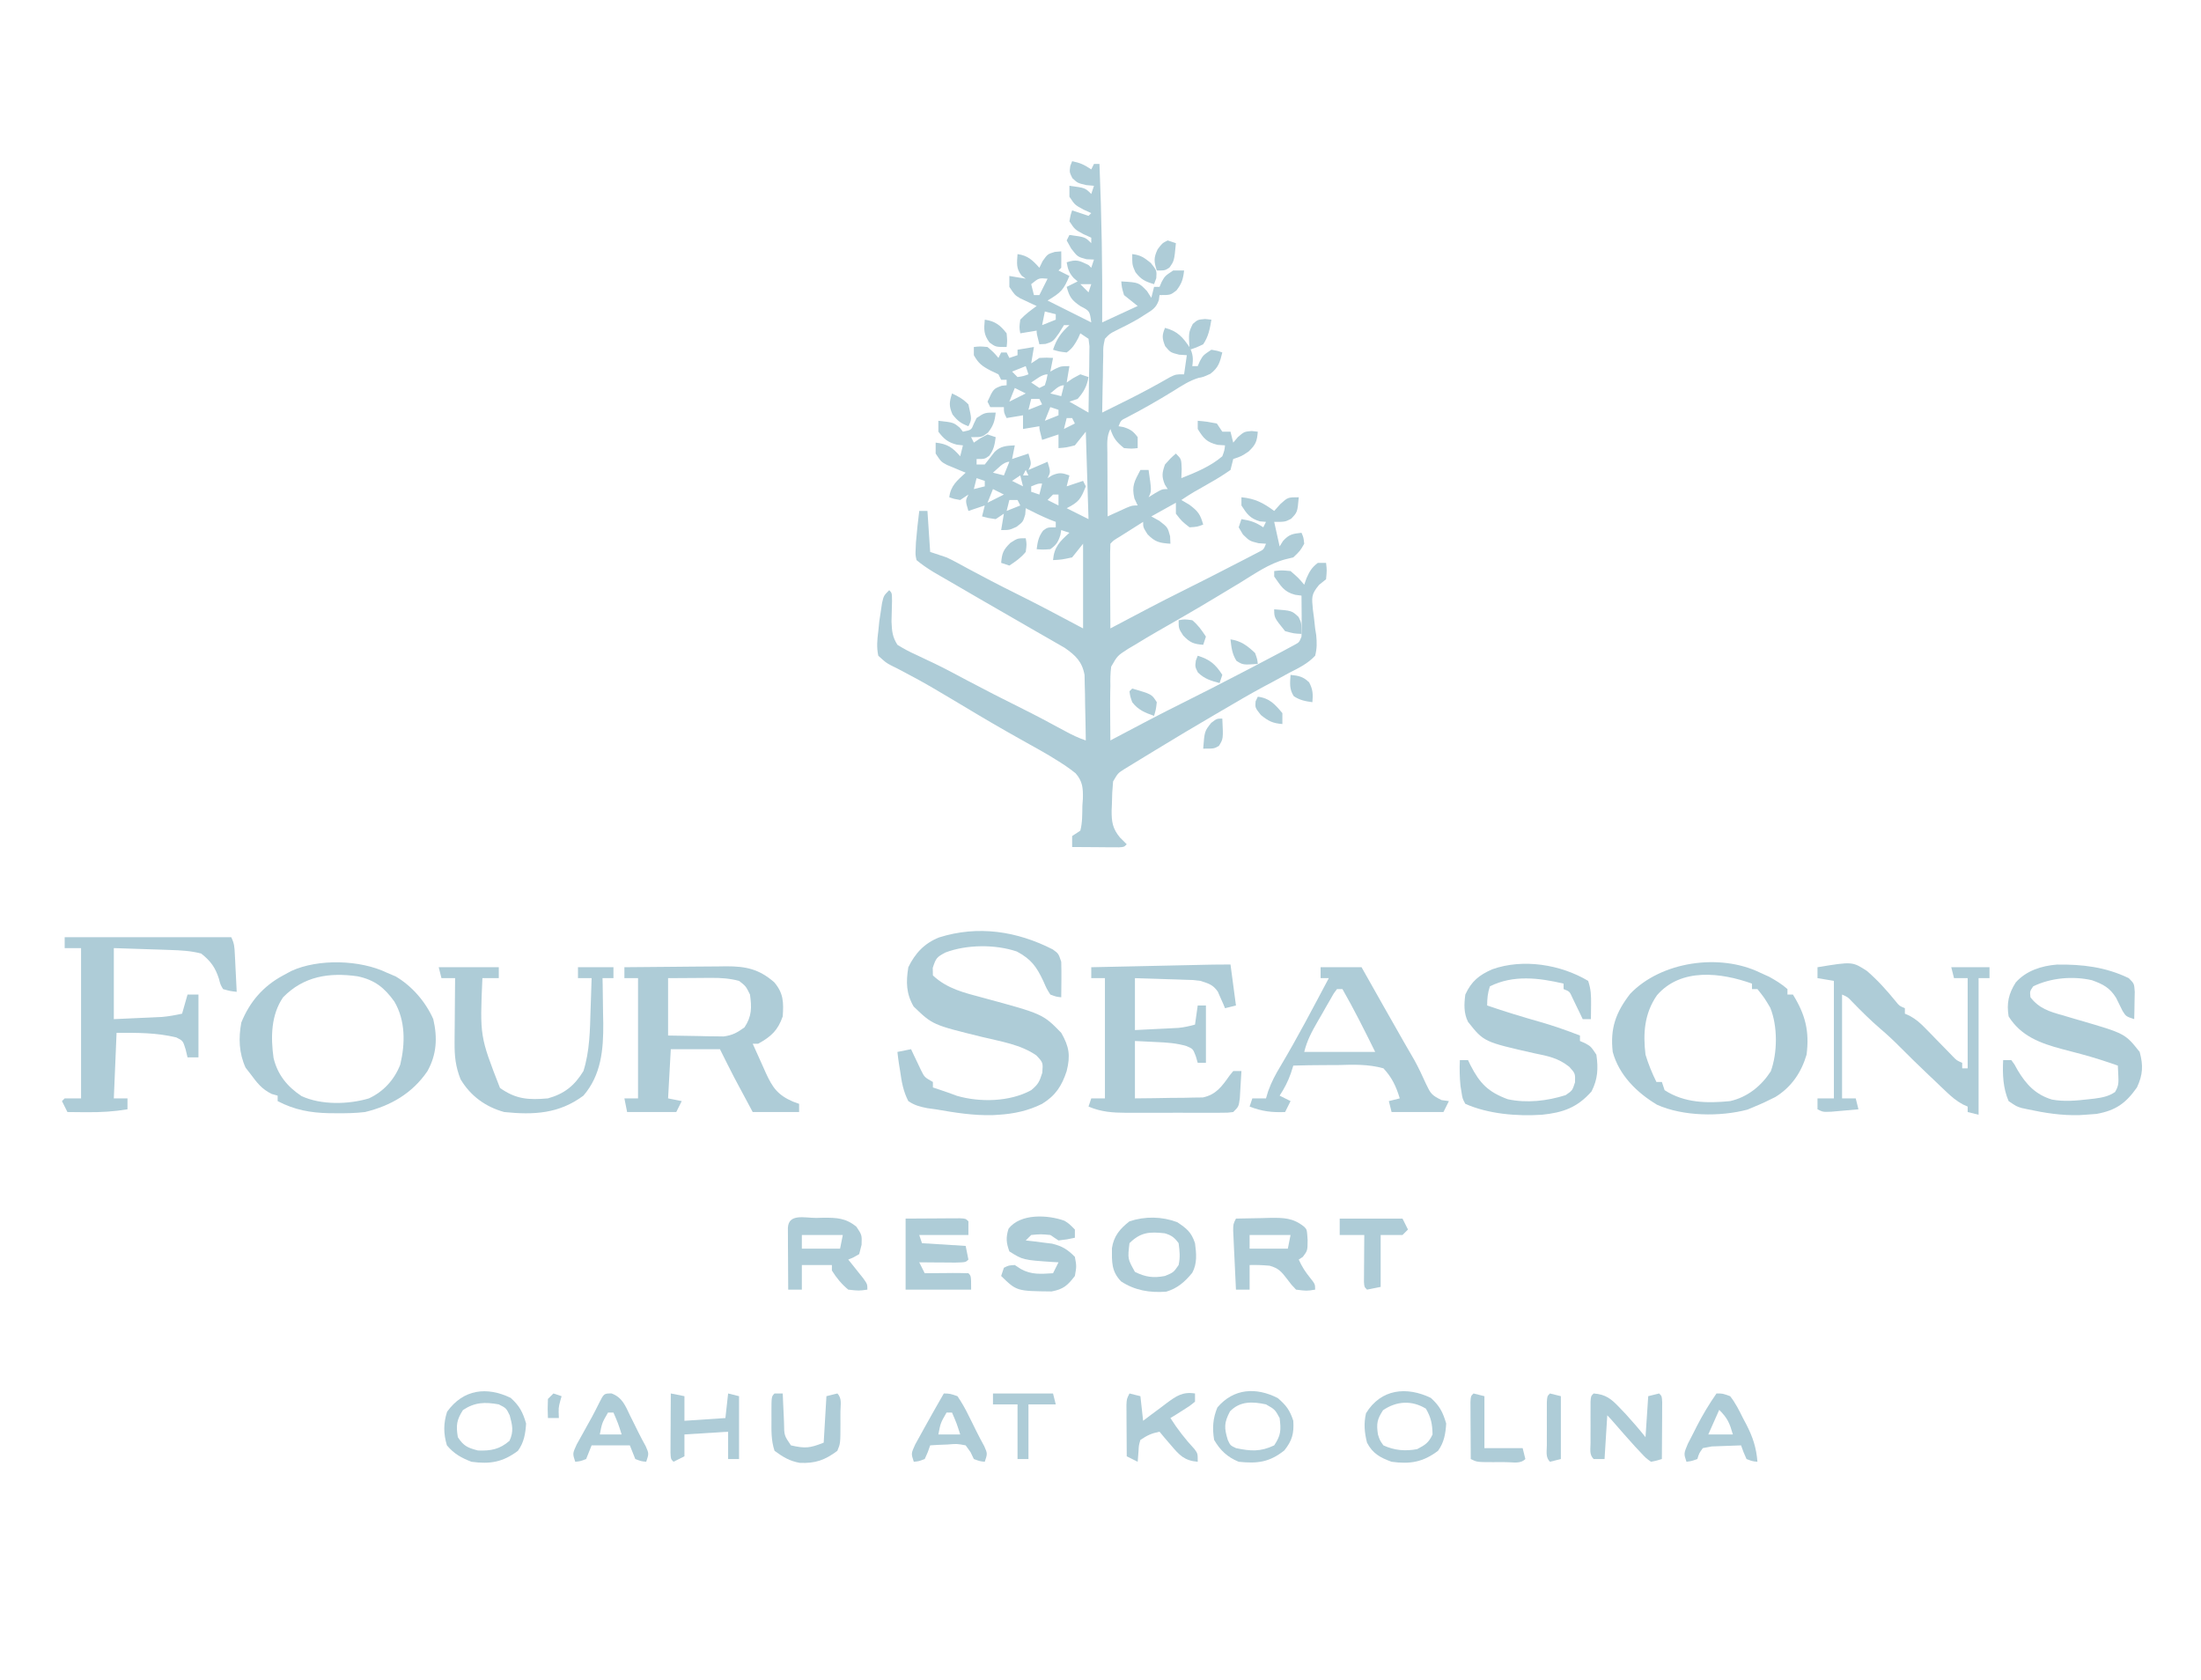 <?xml version="1.0" encoding="UTF-8"?>
<svg xmlns="http://www.w3.org/2000/svg" width="131" height="100" viewBox="0 0 131 100" fill="none">
  <path d="M63.812 9.594C64.294 9.693 64.524 9.797 64.95 10.081C65.004 9.974 65.057 9.867 65.112 9.756C65.22 9.756 65.327 9.756 65.438 9.756C65.569 12.903 65.621 16.038 65.6 19.187C66.297 18.865 66.994 18.543 67.713 18.211C67.444 17.997 67.176 17.782 66.9 17.561C66.768 17.114 66.768 17.114 66.737 16.748C67.778 16.808 67.778 16.808 68.271 17.327C68.355 17.458 68.439 17.589 68.525 17.724C68.579 17.509 68.632 17.294 68.688 17.073C68.795 17.073 68.902 17.073 69.013 17.073C69.056 16.973 69.1 16.872 69.144 16.768C69.338 16.423 69.338 16.423 69.825 16.098C70.04 16.098 70.254 16.098 70.475 16.098C70.418 16.609 70.339 16.877 70.018 17.287C69.662 17.561 69.662 17.561 69.013 17.561C69 17.658 68.987 17.755 68.974 17.855C68.809 18.329 68.591 18.445 68.169 18.709C68.037 18.793 67.906 18.876 67.77 18.962C67.327 19.222 66.873 19.45 66.412 19.675C66.052 19.858 66.052 19.858 65.763 20.163C65.658 20.633 65.658 20.633 65.663 21.171C65.658 21.367 65.653 21.564 65.648 21.766C65.645 21.971 65.643 22.177 65.641 22.388C65.633 22.699 65.633 22.699 65.626 23.016C65.615 23.528 65.606 24.041 65.6 24.553C65.996 24.357 66.392 24.16 66.788 23.963C66.906 23.905 67.024 23.846 67.145 23.786C67.991 23.363 68.82 22.916 69.64 22.444C69.987 22.276 69.987 22.276 70.475 22.276C70.529 21.901 70.582 21.525 70.638 21.138C70.487 21.128 70.336 21.118 70.18 21.108C69.662 20.976 69.662 20.976 69.348 20.6C69.164 20.134 69.152 19.967 69.338 19.512C70.08 19.703 70.4 20.066 70.81 20.68C71.008 21.065 71.027 21.363 70.963 21.789C71.07 21.789 71.177 21.789 71.287 21.789C71.331 21.688 71.375 21.587 71.419 21.484C71.612 21.138 71.612 21.138 72.1 20.813C72.455 20.874 72.455 20.874 72.75 20.976C72.607 21.56 72.525 21.875 72.039 22.246C71.612 22.439 71.612 22.439 71.332 22.49C70.774 22.659 70.307 22.976 69.815 23.282C68.912 23.837 68 24.359 67.059 24.847C66.714 25.016 66.714 25.016 66.575 25.366C66.672 25.383 66.769 25.399 66.87 25.417C67.284 25.547 67.455 25.668 67.713 26.016C67.713 26.231 67.713 26.445 67.713 26.667C67.347 26.707 67.347 26.707 66.9 26.667C66.447 26.301 66.273 26.085 66.088 25.529C65.85 26.004 65.907 26.423 65.909 26.953C65.909 27.06 65.91 27.168 65.91 27.279C65.911 27.624 65.913 27.968 65.915 28.313C65.916 28.547 65.916 28.78 65.917 29.014C65.919 29.586 65.922 30.159 65.925 30.732C66.027 30.685 66.129 30.638 66.234 30.589C66.433 30.499 66.433 30.499 66.636 30.407C66.834 30.316 66.834 30.316 67.036 30.224C67.388 30.081 67.388 30.081 67.713 30.081C67.617 29.875 67.617 29.875 67.519 29.665C67.342 28.913 67.525 28.64 67.875 27.968C68.036 27.968 68.197 27.968 68.362 27.968C68.545 29.228 68.545 29.228 68.362 29.593C68.49 29.513 68.617 29.433 68.748 29.35C69.175 29.106 69.175 29.106 69.5 29.106C69.443 29.015 69.386 28.925 69.327 28.831C69.132 28.349 69.166 28.131 69.338 27.642C69.673 27.266 69.673 27.266 69.987 26.992C70.312 27.317 70.312 27.317 70.333 27.907C70.326 28.088 70.319 28.269 70.312 28.455C71.161 28.119 72.052 27.755 72.75 27.154C72.875 26.817 72.875 26.817 72.912 26.504C72.691 26.489 72.691 26.489 72.466 26.474C71.811 26.31 71.638 26.094 71.287 25.529C71.287 25.367 71.287 25.206 71.287 25.041C71.836 25.091 71.836 25.091 72.425 25.203C72.586 25.445 72.586 25.445 72.75 25.691C72.911 25.691 73.072 25.691 73.237 25.691C73.291 25.906 73.345 26.12 73.4 26.341C73.49 26.234 73.581 26.127 73.674 26.016C74.05 25.691 74.05 25.691 74.497 25.65C74.618 25.664 74.738 25.677 74.862 25.691C74.815 26.266 74.741 26.465 74.314 26.87C73.888 27.154 73.888 27.154 73.4 27.317C73.346 27.534 73.291 27.751 73.237 27.968C72.841 28.245 72.46 28.485 72.039 28.72C71.818 28.847 71.596 28.974 71.375 29.102C71.276 29.157 71.178 29.213 71.076 29.27C70.816 29.422 70.564 29.589 70.312 29.756C70.467 29.847 70.621 29.937 70.78 30.03C71.302 30.417 71.443 30.608 71.612 31.22C71.257 31.352 71.257 31.352 70.8 31.382C70.343 31.026 70.343 31.026 69.987 30.569C69.987 30.355 69.987 30.14 69.987 29.919C69.505 30.187 69.022 30.455 68.525 30.732C68.683 30.819 68.84 30.906 69.002 30.996C69.5 31.382 69.5 31.382 69.642 31.911C69.649 32.058 69.656 32.206 69.662 32.358C69.022 32.314 68.758 32.268 68.302 31.799C68.037 31.382 68.037 31.382 68.037 31.057C67.743 31.243 67.448 31.429 67.154 31.616C66.908 31.771 66.908 31.771 66.657 31.93C66.275 32.159 66.275 32.159 66.088 32.358C66.073 32.73 66.07 33.103 66.072 33.476C66.072 33.588 66.072 33.7 66.072 33.815C66.073 34.172 66.075 34.53 66.077 34.888C66.078 35.13 66.079 35.372 66.079 35.614C66.081 36.209 66.084 36.804 66.088 37.398C66.167 37.356 66.247 37.313 66.33 37.27C67.698 36.544 69.067 35.82 70.455 35.132C71.519 34.603 72.578 34.063 73.634 33.516C73.785 33.439 73.936 33.361 74.092 33.281C74.232 33.208 74.372 33.135 74.516 33.06C74.642 32.995 74.768 32.93 74.897 32.863C75.213 32.702 75.213 32.702 75.35 32.358C75.203 32.348 75.055 32.338 74.903 32.327C74.375 32.195 74.375 32.195 73.979 31.809C73.895 31.668 73.811 31.527 73.725 31.382C73.779 31.221 73.832 31.06 73.888 30.894C74.436 30.983 74.713 31.066 75.188 31.382C75.241 31.275 75.295 31.168 75.35 31.057C75.229 31.047 75.109 31.037 74.984 31.026C74.396 30.852 74.215 30.59 73.888 30.081C73.888 29.92 73.888 29.759 73.888 29.593C74.7 29.671 75.184 29.924 75.838 30.407C76.018 30.205 76.018 30.205 76.203 30C76.65 29.593 76.65 29.593 77.3 29.593C77.221 30.483 77.221 30.483 76.843 30.874C76.487 31.057 76.487 31.057 75.838 31.057C75.998 31.781 75.998 31.781 76.162 32.52C76.226 32.416 76.29 32.312 76.355 32.205C76.713 31.799 76.936 31.764 77.463 31.707C77.584 31.982 77.584 31.982 77.625 32.358C77.381 32.785 77.381 32.785 76.975 33.171C76.821 33.208 76.666 33.245 76.507 33.284C75.521 33.544 74.679 34.149 73.816 34.675C73.524 34.851 73.232 35.027 72.939 35.203C72.74 35.323 72.54 35.443 72.341 35.563C71.678 35.963 71.011 36.355 70.34 36.742C70.166 36.842 69.992 36.943 69.812 37.046C69.485 37.235 69.157 37.423 68.828 37.611C68.398 37.859 67.973 38.114 67.55 38.374C67.421 38.45 67.291 38.526 67.158 38.604C66.507 39.022 66.507 39.022 66.135 39.676C66.085 40.061 66.079 40.425 66.088 40.813C66.083 41.022 66.083 41.022 66.079 41.235C66.072 41.667 66.073 42.098 66.077 42.531C66.078 42.679 66.079 42.828 66.079 42.98C66.081 43.342 66.084 43.703 66.088 44.065C66.167 44.023 66.247 43.98 66.33 43.936C67.685 43.218 69.039 42.5 70.414 41.819C71.576 41.243 72.727 40.649 73.877 40.051C74.049 39.962 74.22 39.873 74.397 39.781C74.878 39.531 75.358 39.278 75.838 39.024C75.983 38.947 76.129 38.87 76.279 38.791C76.412 38.719 76.544 38.648 76.681 38.574C76.797 38.512 76.913 38.449 77.033 38.385C77.327 38.226 77.327 38.226 77.463 37.886C77.474 37.471 77.478 37.061 77.473 36.646C77.472 36.474 77.472 36.474 77.47 36.298C77.469 36.015 77.466 35.731 77.463 35.447C77.338 35.43 77.213 35.413 77.085 35.396C76.409 35.223 76.236 34.867 75.838 34.309C75.838 34.202 75.838 34.094 75.838 33.984C76.274 33.933 76.274 33.933 76.812 33.984C77.28 34.39 77.28 34.39 77.625 34.797C77.668 34.673 77.712 34.549 77.757 34.421C77.943 33.999 78.074 33.772 78.438 33.496C78.598 33.496 78.759 33.496 78.925 33.496C78.976 33.933 78.976 33.933 78.925 34.472C78.788 34.582 78.65 34.693 78.509 34.807C78.023 35.393 78.077 35.554 78.143 36.291C78.165 36.461 78.188 36.631 78.211 36.806C78.232 37.001 78.253 37.197 78.275 37.398C78.296 37.529 78.317 37.66 78.338 37.794C78.382 38.245 78.388 38.585 78.275 39.024C77.834 39.495 77.303 39.752 76.731 40.041C76.4 40.222 76.069 40.403 75.738 40.584C75.566 40.675 75.394 40.766 75.217 40.861C74.396 41.301 73.594 41.774 72.791 42.246C72.632 42.338 72.474 42.431 72.311 42.526C71.117 43.223 69.93 43.932 68.749 44.653C68.56 44.769 68.371 44.883 68.182 44.998C67.919 45.157 67.656 45.318 67.394 45.48C67.168 45.617 67.168 45.617 66.938 45.758C66.537 46.011 66.537 46.011 66.25 46.504C66.205 46.963 66.182 47.397 66.179 47.856C66.171 48.038 66.171 48.038 66.163 48.224C66.156 48.907 66.217 49.31 66.661 49.844C66.86 50.042 66.86 50.042 67.062 50.244C66.9 50.407 66.9 50.407 66.598 50.425C66.47 50.424 66.341 50.423 66.209 50.422C66.07 50.422 65.931 50.421 65.788 50.421C65.642 50.419 65.496 50.418 65.346 50.417C65.2 50.416 65.053 50.415 64.902 50.414C64.539 50.413 64.176 50.41 63.812 50.407C63.812 50.192 63.812 49.977 63.812 49.756C63.973 49.649 64.134 49.541 64.3 49.431C64.427 48.942 64.413 48.441 64.422 47.937C64.432 47.801 64.442 47.664 64.452 47.524C64.464 46.899 64.439 46.501 64.019 46.019C63.64 45.715 63.254 45.456 62.837 45.203C62.716 45.128 62.594 45.052 62.468 44.975C62.087 44.748 61.702 44.533 61.314 44.319C61.014 44.151 60.714 43.982 60.414 43.813C60.255 43.723 60.096 43.634 59.932 43.541C58.822 42.908 57.724 42.252 56.628 41.593C55.809 41.102 54.991 40.618 54.144 40.175C53.948 40.069 53.948 40.069 53.748 39.962C53.513 39.836 53.275 39.715 53.034 39.599C52.725 39.431 52.725 39.431 52.275 39.024C52.166 38.523 52.21 38.067 52.275 37.561C52.295 37.365 52.314 37.169 52.335 36.967C52.376 36.703 52.376 36.703 52.417 36.433C52.444 36.254 52.47 36.075 52.497 35.89C52.6 35.447 52.6 35.447 52.925 35.122C53.087 35.285 53.087 35.285 53.092 35.77C53.082 36.176 53.072 36.583 53.061 36.989C53.088 37.564 53.108 37.888 53.413 38.374C53.791 38.61 54.136 38.793 54.54 38.974C54.777 39.086 55.014 39.198 55.25 39.311C55.437 39.399 55.437 39.399 55.628 39.489C56.28 39.804 56.917 40.147 57.556 40.488C58.616 41.05 59.681 41.596 60.757 42.128C61.635 42.564 62.499 43.023 63.36 43.492C63.779 43.719 64.172 43.914 64.625 44.065C64.617 43.35 64.601 42.636 64.584 41.921C64.582 41.718 64.58 41.516 64.577 41.307C64.572 41.111 64.567 40.916 64.561 40.715C64.556 40.445 64.556 40.445 64.551 40.17C64.409 39.375 64.017 39.005 63.368 38.552C63.114 38.406 63.114 38.406 62.855 38.258C62.715 38.177 62.715 38.177 62.573 38.094C62.269 37.918 61.964 37.745 61.659 37.571C61.448 37.449 61.237 37.328 61.026 37.206C60.596 36.957 60.165 36.709 59.734 36.461C58.785 35.918 57.841 35.367 56.896 34.817C56.734 34.723 56.572 34.63 56.405 34.533C56.18 34.403 56.18 34.403 55.951 34.27C55.821 34.194 55.691 34.119 55.557 34.042C55.202 33.823 54.87 33.6 54.55 33.333C54.481 33.017 54.481 33.017 54.499 32.663C54.505 32.535 54.511 32.407 54.516 32.276C54.568 31.65 54.633 31.029 54.712 30.407C54.873 30.407 55.034 30.407 55.2 30.407C55.254 31.211 55.307 32.016 55.362 32.846C55.684 32.953 56.006 33.06 56.337 33.171C56.543 33.267 56.746 33.368 56.946 33.477C57.054 33.535 57.162 33.593 57.273 33.654C57.443 33.746 57.443 33.746 57.617 33.842C58.538 34.337 59.462 34.821 60.4 35.285C61.769 35.962 63.115 36.679 64.463 37.398C64.463 35.735 64.463 34.072 64.463 32.358C64.248 32.626 64.034 32.894 63.812 33.171C63.203 33.303 63.203 33.303 62.675 33.333C62.742 32.548 63.075 32.223 63.65 31.707C63.489 31.654 63.328 31.6 63.163 31.545C63.146 31.642 63.129 31.739 63.112 31.839C62.98 32.258 62.87 32.428 62.513 32.683C62.076 32.713 62.076 32.713 61.7 32.683C61.76 32.237 61.811 31.937 62.086 31.575C62.35 31.382 62.35 31.382 62.837 31.382C62.837 31.275 62.837 31.168 62.837 31.057C62.724 31.013 62.61 30.97 62.492 30.925C61.998 30.721 61.526 30.487 61.05 30.244C61.035 30.43 61.035 30.43 61.02 30.62C60.888 31.057 60.888 31.057 60.502 31.352C60.075 31.545 60.075 31.545 59.587 31.545C59.668 31.062 59.668 31.062 59.75 30.569C59.589 30.676 59.428 30.784 59.263 30.894C58.826 30.833 58.826 30.833 58.45 30.732C58.53 30.41 58.53 30.41 58.612 30.081C58.13 30.242 58.13 30.242 57.638 30.407C57.455 29.797 57.455 29.797 57.638 29.431C57.477 29.538 57.316 29.645 57.15 29.756C56.794 29.695 56.794 29.695 56.5 29.593C56.577 28.903 56.982 28.585 57.475 28.13C57.373 28.089 57.271 28.047 57.166 28.005C56.967 27.921 56.967 27.921 56.764 27.835C56.632 27.781 56.5 27.726 56.364 27.67C56.013 27.48 56.013 27.48 55.688 26.992C55.688 26.777 55.688 26.563 55.688 26.341C56.389 26.419 56.689 26.625 57.15 27.154C57.204 26.94 57.257 26.725 57.312 26.504C57.192 26.491 57.071 26.477 56.947 26.463C56.405 26.316 56.191 26.134 55.85 25.691C55.85 25.476 55.85 25.262 55.85 25.041C56.75 25.141 56.75 25.141 57.13 25.457C57.19 25.535 57.25 25.612 57.312 25.691C57.817 25.586 57.817 25.586 57.962 25.213C58.016 25.103 58.07 24.992 58.125 24.878C58.612 24.553 58.612 24.553 59.263 24.553C59.206 25.064 59.126 25.332 58.805 25.742C58.45 26.016 58.45 26.016 57.8 26.016C57.854 26.124 57.907 26.231 57.962 26.341C58.087 26.258 58.211 26.174 58.338 26.087C58.482 26.01 58.627 25.933 58.775 25.854C58.936 25.907 59.097 25.961 59.263 26.016C59.202 26.462 59.151 26.762 58.877 27.124C58.612 27.317 58.612 27.317 58.125 27.317C58.125 27.424 58.125 27.532 58.125 27.642C58.286 27.642 58.447 27.642 58.612 27.642C58.808 27.394 59.003 27.145 59.197 26.895C59.551 26.541 59.916 26.527 60.4 26.504C60.346 26.772 60.293 27.041 60.237 27.317C60.72 27.156 60.72 27.156 61.212 26.992C61.395 27.602 61.395 27.602 61.212 27.968C61.588 27.806 61.963 27.645 62.35 27.48C62.533 28.089 62.533 28.089 62.35 28.455C62.444 28.398 62.538 28.341 62.634 28.282C63.058 28.106 63.227 28.141 63.65 28.293C63.569 28.615 63.569 28.615 63.487 28.943C63.809 28.836 64.131 28.729 64.463 28.618C64.516 28.725 64.57 28.832 64.625 28.943C64.332 29.683 64.221 29.877 63.487 30.244C63.916 30.459 64.346 30.673 64.787 30.894C64.734 29.177 64.68 27.46 64.625 25.691C64.41 25.959 64.196 26.228 63.975 26.504C63.447 26.636 63.447 26.636 63 26.667C63 26.398 63 26.13 63 25.854C62.517 26.015 62.517 26.015 62.025 26.179C61.862 25.549 61.862 25.549 61.862 25.366C61.38 25.446 61.38 25.446 60.888 25.529C60.888 25.26 60.888 24.992 60.888 24.715C60.405 24.796 60.405 24.796 59.913 24.878C59.75 24.553 59.75 24.553 59.75 24.228C59.482 24.228 59.214 24.228 58.938 24.228C58.884 24.12 58.83 24.013 58.775 23.902C59.128 23.139 59.128 23.139 59.618 22.957C59.715 22.947 59.812 22.937 59.913 22.927C59.913 22.82 59.913 22.712 59.913 22.602C59.805 22.602 59.698 22.602 59.587 22.602C59.534 22.494 59.48 22.387 59.425 22.276C59.271 22.203 59.117 22.129 58.958 22.053C58.453 21.79 58.237 21.628 57.962 21.138C57.962 20.977 57.962 20.816 57.962 20.65C58.328 20.61 58.328 20.61 58.775 20.65C59.151 20.976 59.151 20.976 59.425 21.301C59.479 21.194 59.532 21.086 59.587 20.976C59.695 20.976 59.802 20.976 59.913 20.976C59.966 21.083 60.02 21.19 60.075 21.301C60.236 21.247 60.397 21.194 60.562 21.138C60.562 21.031 60.562 20.924 60.562 20.813C61.045 20.733 61.045 20.733 61.538 20.65C61.484 20.972 61.43 21.294 61.375 21.626C61.536 21.519 61.697 21.411 61.862 21.301C62.299 21.28 62.299 21.28 62.675 21.301C62.621 21.569 62.568 21.837 62.513 22.114C62.658 22.033 62.658 22.033 62.807 21.951C63.163 21.789 63.163 21.789 63.65 21.789C63.596 22.111 63.543 22.433 63.487 22.764C63.673 22.639 63.673 22.639 63.863 22.51C64.007 22.433 64.151 22.356 64.3 22.276C64.541 22.357 64.541 22.357 64.787 22.439C64.69 22.984 64.507 23.327 64.138 23.74C63.896 23.82 63.896 23.82 63.65 23.902C64.025 24.117 64.401 24.332 64.787 24.553C64.802 23.828 64.81 23.103 64.818 22.378C64.822 22.171 64.826 21.965 64.83 21.752C64.832 21.555 64.834 21.358 64.835 21.155C64.838 20.973 64.84 20.79 64.843 20.602C64.825 20.457 64.806 20.312 64.787 20.163C64.546 20.002 64.546 20.002 64.3 19.837C64.256 19.935 64.213 20.032 64.168 20.132C63.968 20.5 63.83 20.734 63.487 20.976C63.051 20.925 63.051 20.925 62.675 20.813C62.888 20.173 63.149 19.8 63.65 19.35C63.543 19.35 63.435 19.35 63.325 19.35C63.228 19.507 63.131 19.665 63.03 19.827C62.675 20.325 62.675 20.325 62.228 20.468C62.107 20.474 61.987 20.481 61.862 20.488C61.7 19.858 61.7 19.858 61.7 19.675C61.217 19.755 61.217 19.755 60.725 19.837C60.664 19.482 60.664 19.482 60.725 19.024C61.024 18.701 61.341 18.473 61.7 18.211C61.565 18.149 61.565 18.149 61.427 18.086C61.309 18.03 61.192 17.974 61.07 17.917C60.953 17.862 60.837 17.807 60.716 17.751C60.4 17.561 60.4 17.561 60.075 17.073C60.075 16.858 60.075 16.644 60.075 16.423C60.558 16.503 60.558 16.503 61.05 16.585C60.969 16.525 60.889 16.465 60.806 16.402C60.465 15.976 60.527 15.652 60.562 15.122C61.179 15.21 61.452 15.48 61.862 15.935C61.926 15.804 61.99 15.673 62.055 15.539C62.35 15.122 62.35 15.122 62.787 14.99C62.911 14.98 63.035 14.97 63.163 14.959C63.169 15.284 63.169 15.61 63.163 15.935C63.109 15.989 63.055 16.042 63 16.098C63.215 16.205 63.429 16.312 63.65 16.423C63.302 17.247 63.167 17.396 62.35 17.886C63.208 18.316 64.066 18.745 64.95 19.187C64.858 18.506 64.858 18.506 64.31 18.222C63.778 17.863 63.655 17.677 63.487 17.073C63.702 16.966 63.916 16.858 64.138 16.748C64.06 16.681 63.983 16.614 63.904 16.545C63.623 16.23 63.558 16.019 63.487 15.61C64.078 15.413 64.241 15.513 64.787 15.772C64.841 15.826 64.895 15.88 64.95 15.935C65.004 15.774 65.057 15.613 65.112 15.447C64.965 15.441 64.817 15.434 64.666 15.427C64.138 15.285 64.138 15.285 63.752 14.787C63.664 14.629 63.577 14.471 63.487 14.309C63.541 14.202 63.595 14.094 63.65 13.984C64.584 14.106 64.584 14.106 64.95 14.472C64.95 14.364 64.95 14.257 64.95 14.146C64.796 14.076 64.642 14.005 64.483 13.933C63.975 13.659 63.975 13.659 63.65 13.171C63.711 12.815 63.711 12.815 63.812 12.52C64.134 12.628 64.456 12.735 64.787 12.845C64.868 12.765 64.868 12.765 64.95 12.683C64.796 12.613 64.642 12.542 64.483 12.47C63.975 12.195 63.975 12.195 63.65 11.707C63.65 11.493 63.65 11.278 63.65 11.057C64.584 11.179 64.584 11.179 64.95 11.545C65.004 11.384 65.057 11.223 65.112 11.057C64.886 11.037 64.886 11.037 64.655 11.016C64.138 10.894 64.138 10.894 63.823 10.6C63.65 10.244 63.65 10.244 63.701 9.878C63.738 9.784 63.775 9.69 63.812 9.594ZM61.375 16.911C61.429 17.125 61.482 17.34 61.538 17.561C61.645 17.561 61.752 17.561 61.862 17.561C62.023 17.239 62.184 16.917 62.35 16.585C61.832 16.54 61.832 16.54 61.375 16.911ZM64.3 16.911C64.461 17.072 64.622 17.233 64.787 17.398C64.841 17.237 64.895 17.076 64.95 16.911C64.736 16.911 64.521 16.911 64.3 16.911ZM62.188 18.537C62.134 18.805 62.08 19.073 62.025 19.35C62.293 19.242 62.561 19.135 62.837 19.024C62.837 18.917 62.837 18.81 62.837 18.699C62.623 18.645 62.408 18.592 62.188 18.537ZM61.05 21.789C60.782 21.896 60.514 22.003 60.237 22.114C60.345 22.221 60.452 22.328 60.562 22.439C60.905 22.387 60.905 22.387 61.212 22.276C61.159 22.116 61.105 21.954 61.05 21.789ZM61.375 22.764C61.616 22.925 61.616 22.925 61.862 23.089C61.97 23.036 62.077 22.982 62.188 22.927C62.293 22.598 62.293 22.598 62.35 22.276C62 22.276 61.665 22.586 61.375 22.764ZM60.4 23.089C60.293 23.358 60.185 23.626 60.075 23.902C60.397 23.741 60.718 23.581 61.05 23.415C60.836 23.307 60.621 23.2 60.4 23.089ZM62.513 23.415C62.727 23.468 62.941 23.522 63.163 23.577C63.216 23.363 63.27 23.148 63.325 22.927C63.005 22.927 62.755 23.227 62.513 23.415ZM61.375 23.74C61.321 23.954 61.268 24.169 61.212 24.39C61.481 24.283 61.749 24.176 62.025 24.065C61.971 23.958 61.918 23.85 61.862 23.74C61.702 23.74 61.541 23.74 61.375 23.74ZM62.513 24.228C62.405 24.496 62.298 24.764 62.188 25.041C62.456 24.933 62.724 24.826 63 24.715C63 24.608 63 24.501 63 24.39C62.839 24.337 62.678 24.283 62.513 24.228ZM63.487 24.878C63.434 25.093 63.38 25.307 63.325 25.529C63.539 25.421 63.754 25.314 63.975 25.203C63.921 25.096 63.868 24.989 63.812 24.878C63.705 24.878 63.598 24.878 63.487 24.878ZM59.1 28.13C59.315 28.184 59.529 28.237 59.75 28.293C59.857 28.024 59.965 27.756 60.075 27.48C59.714 27.48 59.367 27.911 59.1 28.13ZM61.05 27.968C60.996 28.075 60.943 28.182 60.888 28.293C60.995 28.293 61.102 28.293 61.212 28.293C61.159 28.185 61.105 28.078 61.05 27.968ZM58.125 28.455C58.071 28.67 58.018 28.885 57.962 29.106C58.177 29.052 58.392 28.998 58.612 28.943C58.612 28.836 58.612 28.729 58.612 28.618C58.452 28.564 58.291 28.511 58.125 28.455ZM60.725 28.293C60.564 28.4 60.403 28.507 60.237 28.618C60.559 28.779 60.559 28.779 60.888 28.943C60.834 28.729 60.78 28.514 60.725 28.293ZM61.375 28.943C61.375 29.05 61.375 29.158 61.375 29.268C61.536 29.322 61.697 29.376 61.862 29.431C61.916 29.216 61.97 29.002 62.025 28.78C61.803 28.772 61.803 28.772 61.375 28.943ZM59.1 29.106C58.993 29.374 58.886 29.642 58.775 29.919C59.097 29.758 59.419 29.597 59.75 29.431C59.535 29.324 59.321 29.216 59.1 29.106ZM62.675 29.431C62.568 29.538 62.461 29.645 62.35 29.756C62.672 29.917 62.672 29.917 63 30.081C63 29.867 63 29.652 63 29.431C62.893 29.431 62.785 29.431 62.675 29.431ZM60.075 29.756C60.021 29.971 59.968 30.185 59.913 30.407C60.181 30.299 60.449 30.192 60.725 30.081C60.671 29.974 60.618 29.867 60.562 29.756C60.402 29.756 60.241 29.756 60.075 29.756Z" fill="#AECCD7"></path>
  <path d="M62.659 56.501C63 56.748 63 56.748 63.163 57.236C63.174 57.598 63.176 57.961 63.173 58.323C63.171 58.515 63.17 58.707 63.168 58.904C63.166 59.051 63.164 59.198 63.163 59.35C62.863 59.317 62.863 59.317 62.513 59.187C62.294 58.838 62.294 58.838 62.106 58.405C61.693 57.528 61.387 57.092 60.522 56.626C59.243 56.192 57.524 56.205 56.266 56.687C55.752 56.959 55.705 57.019 55.515 57.602C55.518 57.749 55.522 57.897 55.525 58.049C56.383 58.852 57.392 59.078 58.494 59.375C62.067 60.341 62.067 60.341 63.163 61.464C63.637 62.291 63.718 62.817 63.487 63.74C63.197 64.627 62.822 65.202 62.025 65.691C61.194 66.105 60.35 66.285 59.425 66.342C59.317 66.348 59.209 66.355 59.098 66.362C57.946 66.396 56.82 66.214 55.688 66.016C55.526 65.994 55.364 65.972 55.197 65.949C54.751 65.861 54.441 65.784 54.062 65.528C53.763 64.951 53.662 64.381 53.575 63.74C53.554 63.618 53.534 63.495 53.513 63.37C53.472 63.115 53.441 62.858 53.413 62.602C53.815 62.521 53.815 62.521 54.225 62.439C54.278 62.553 54.331 62.666 54.386 62.783C54.492 63.005 54.492 63.005 54.601 63.232C54.67 63.379 54.74 63.526 54.812 63.678C55.025 64.108 55.025 64.108 55.525 64.39C55.525 64.498 55.525 64.605 55.525 64.716C55.736 64.786 55.736 64.786 55.952 64.858C56.286 64.969 56.618 65.086 56.947 65.212C58.318 65.612 60.098 65.578 61.375 64.878C61.791 64.53 61.864 64.384 62.035 63.842C62.083 63.238 62.083 63.238 61.69 62.815C60.758 62.158 59.544 61.977 58.456 61.711C55.507 60.988 55.507 60.988 54.377 59.898C53.928 59.116 53.921 58.443 54.062 57.561C54.475 56.719 55.016 56.139 55.894 55.787C58.21 55.057 60.523 55.411 62.659 56.501Z" fill="#AECCD7"></path>
  <path d="M37.163 57.561C38.183 57.548 39.204 57.54 40.224 57.534C40.571 57.532 40.918 57.528 41.265 57.524C41.765 57.518 42.264 57.515 42.764 57.513C42.918 57.511 43.072 57.508 43.231 57.506C44.397 57.505 45.176 57.669 46.08 58.455C46.636 59.11 46.644 59.65 46.587 60.488C46.292 61.327 45.898 61.686 45.125 62.114C45.018 62.114 44.91 62.114 44.8 62.114C45.001 62.565 45.204 63.016 45.409 63.465C45.466 63.593 45.523 63.721 45.581 63.852C45.983 64.729 46.294 65.169 47.197 65.559C47.318 65.602 47.438 65.646 47.562 65.691C47.562 65.852 47.562 66.013 47.562 66.179C46.651 66.179 45.739 66.179 44.8 66.179C44.599 65.803 44.398 65.427 44.191 65.041C44.129 64.925 44.067 64.81 44.003 64.691C43.952 64.595 43.901 64.499 43.848 64.4C43.797 64.305 43.746 64.21 43.693 64.111C43.405 63.557 43.129 62.997 42.85 62.439C41.885 62.439 40.919 62.439 39.925 62.439C39.871 63.405 39.818 64.371 39.763 65.366C40.031 65.419 40.299 65.473 40.575 65.528C40.468 65.743 40.361 65.958 40.25 66.179C39.285 66.179 38.319 66.179 37.325 66.179C37.271 65.91 37.218 65.642 37.163 65.366C37.431 65.366 37.699 65.366 37.975 65.366C37.975 63.005 37.975 60.644 37.975 58.211C37.707 58.211 37.439 58.211 37.163 58.211C37.163 57.997 37.163 57.782 37.163 57.561ZM39.763 58.211C39.763 59.338 39.763 60.465 39.763 61.626C40.368 61.639 40.974 61.649 41.58 61.656C41.838 61.663 41.838 61.663 42.1 61.669C42.266 61.67 42.432 61.672 42.603 61.674C42.755 61.676 42.908 61.679 43.065 61.681C43.591 61.614 43.887 61.45 44.312 61.138C44.749 60.483 44.747 59.957 44.638 59.187C44.393 58.688 44.393 58.688 43.987 58.374C43.435 58.227 42.919 58.192 42.349 58.195C42.213 58.196 42.076 58.196 41.935 58.197C41.765 58.198 41.594 58.2 41.418 58.201C40.872 58.205 40.325 58.208 39.763 58.211Z" fill="#AECCD7"></path>
  <path d="M3.85 55.773C7.121 55.773 10.392 55.773 13.762 55.773C13.944 56.136 13.957 56.366 13.976 56.77C13.983 56.901 13.99 57.032 13.997 57.167C14.003 57.303 14.01 57.44 14.016 57.581C14.023 57.719 14.03 57.858 14.038 58C14.055 58.341 14.071 58.683 14.088 59.025C13.697 58.981 13.697 58.981 13.275 58.862C13.118 58.59 13.118 58.59 13.031 58.252C12.815 57.576 12.543 57.195 11.975 56.748C11.36 56.583 10.758 56.555 10.123 56.534C9.928 56.527 9.733 56.52 9.531 56.513C9.329 56.507 9.127 56.501 8.918 56.494C8.712 56.487 8.507 56.48 8.295 56.473C7.788 56.456 7.282 56.439 6.775 56.423C6.775 57.818 6.775 59.213 6.775 60.651C7.294 60.627 7.814 60.604 8.349 60.579C8.511 60.572 8.674 60.565 8.841 60.558C8.971 60.552 9.101 60.546 9.235 60.539C9.433 60.53 9.433 60.53 9.634 60.521C10.045 60.486 10.435 60.413 10.838 60.325C10.945 59.95 11.052 59.574 11.162 59.187C11.377 59.187 11.591 59.187 11.812 59.187C11.812 60.421 11.812 61.655 11.812 62.927C11.598 62.927 11.383 62.927 11.162 62.927C11.126 62.773 11.089 62.618 11.051 62.459C10.889 61.937 10.889 61.937 10.492 61.738C9.284 61.449 8.197 61.464 6.938 61.464C6.884 62.751 6.83 64.039 6.775 65.366C7.043 65.366 7.311 65.366 7.588 65.366C7.588 65.581 7.588 65.795 7.588 66.016C6.769 66.152 5.993 66.197 5.16 66.189C5.049 66.188 4.938 66.188 4.823 66.187C4.553 66.185 4.283 66.182 4.013 66.179C3.905 65.964 3.798 65.75 3.688 65.529C3.768 65.448 3.768 65.448 3.85 65.366C4.172 65.366 4.494 65.366 4.825 65.366C4.825 62.415 4.825 59.464 4.825 56.423C4.503 56.423 4.181 56.423 3.85 56.423C3.85 56.208 3.85 55.994 3.85 55.773Z" fill="#AECCD7"></path>
  <path d="M104.762 57.886C104.94 57.967 105.118 58.047 105.301 58.13C105.695 58.35 106.049 58.562 106.387 58.862C106.387 58.969 106.387 59.076 106.387 59.187C106.495 59.187 106.602 59.187 106.712 59.187C107.451 60.379 107.703 61.364 107.525 62.764C107.212 63.826 106.62 64.697 105.672 65.281C105.265 65.49 104.861 65.681 104.437 65.853C104.294 65.913 104.151 65.973 104.003 66.035C102.379 66.468 100.162 66.436 98.624 65.745C97.422 65.025 96.365 63.987 95.987 62.602C95.827 61.195 96.171 60.25 97.023 59.146C98.864 57.217 102.359 56.713 104.762 57.886ZM98.617 59.233C97.875 60.309 97.782 61.484 97.938 62.764C98.109 63.331 98.325 63.859 98.588 64.39C98.695 64.39 98.802 64.39 98.912 64.39C98.966 64.551 99.02 64.712 99.075 64.878C100.253 65.646 101.618 65.664 102.975 65.528C104.005 65.294 104.821 64.636 105.392 63.76C105.8 62.656 105.809 61.06 105.362 59.969C105.018 59.388 105.018 59.388 104.6 58.862C104.493 58.862 104.385 58.862 104.275 58.862C104.275 58.754 104.275 58.647 104.275 58.536C102.432 57.877 100.047 57.576 98.617 59.233Z" fill="#AECCD7"></path>
  <path d="M23.025 57.886C23.199 57.96 23.374 58.034 23.553 58.11C24.524 58.684 25.331 59.617 25.788 60.65C26.045 61.754 25.994 62.755 25.437 63.751C24.538 65.068 23.255 65.807 21.725 66.179C21.161 66.246 20.607 66.256 20.039 66.25C19.89 66.249 19.741 66.249 19.587 66.248C18.476 66.225 17.52 66.051 16.525 65.528C16.525 65.421 16.525 65.314 16.525 65.203C16.408 65.17 16.29 65.136 16.169 65.102C15.572 64.809 15.295 64.433 14.9 63.902C14.806 63.782 14.712 63.661 14.616 63.537C14.221 62.667 14.191 61.785 14.362 60.854C14.863 59.612 15.671 58.682 16.85 58.049C17.011 57.962 17.172 57.874 17.337 57.785C18.949 57.045 21.44 57.118 23.025 57.886ZM16.85 59.35C16.128 60.396 16.109 61.731 16.281 62.957C16.52 63.959 17.095 64.663 17.946 65.229C19.115 65.77 20.743 65.731 21.959 65.366C22.83 64.963 23.478 64.248 23.823 63.356C24.123 62.102 24.138 60.737 23.472 59.604C22.876 58.773 22.299 58.314 21.276 58.1C19.586 57.861 18.072 58.097 16.85 59.35Z" fill="#AECCD7"></path>
  <path d="M73.237 57.398C73.345 58.203 73.452 59.008 73.562 59.837C73.348 59.891 73.133 59.945 72.912 60C72.856 59.865 72.856 59.865 72.799 59.727C72.719 59.55 72.719 59.55 72.638 59.37C72.587 59.253 72.537 59.136 72.484 59.016C72.189 58.594 71.937 58.533 71.45 58.374C70.995 58.315 70.995 58.315 70.517 58.307C70.344 58.3 70.171 58.294 69.992 58.288C69.813 58.283 69.634 58.278 69.449 58.272C69.267 58.266 69.085 58.26 68.897 58.253C68.448 58.238 67.999 58.225 67.55 58.211C67.55 59.231 67.55 60.251 67.55 61.301C68.019 61.277 68.488 61.254 68.972 61.23C69.119 61.223 69.265 61.216 69.417 61.209C69.534 61.202 69.651 61.196 69.772 61.19C69.95 61.181 69.95 61.181 70.133 61.172C70.477 61.138 70.792 61.068 71.125 60.976C71.179 60.6 71.232 60.224 71.287 59.837C71.448 59.837 71.609 59.837 71.775 59.837C71.775 60.964 71.775 62.091 71.775 63.252C71.614 63.252 71.453 63.252 71.287 63.252C71.251 63.125 71.214 62.997 71.176 62.866C71.004 62.42 71.004 62.42 70.627 62.256C70.015 62.074 69.435 62.04 68.799 62.012C68.387 61.992 67.975 61.972 67.55 61.951C67.55 63.078 67.55 64.205 67.55 65.366C68.292 65.361 69.033 65.35 69.774 65.335C69.984 65.335 70.195 65.334 70.411 65.333C70.715 65.326 70.715 65.326 71.025 65.318C71.212 65.316 71.398 65.313 71.59 65.311C72.377 65.145 72.729 64.651 73.177 64.014C73.25 63.924 73.324 63.833 73.4 63.74C73.561 63.74 73.722 63.74 73.888 63.74C73.869 64.085 73.848 64.431 73.826 64.776C73.815 64.969 73.804 65.161 73.792 65.36C73.725 65.854 73.725 65.854 73.4 66.179C73.078 66.22 73.078 66.22 72.677 66.221C72.528 66.222 72.378 66.223 72.224 66.224C71.98 66.223 71.98 66.223 71.732 66.222C71.482 66.223 71.482 66.223 71.227 66.223C70.873 66.223 70.519 66.223 70.166 66.221C69.626 66.22 69.087 66.221 68.547 66.223C68.204 66.223 67.86 66.223 67.517 66.222C67.356 66.223 67.195 66.223 67.029 66.224C66.217 66.219 65.548 66.176 64.787 65.854C64.841 65.693 64.895 65.532 64.95 65.366C65.218 65.366 65.486 65.366 65.763 65.366C65.763 63.005 65.763 60.644 65.763 58.211C65.494 58.211 65.226 58.211 64.95 58.211C64.95 57.997 64.95 57.782 64.95 57.561C66.026 57.538 67.102 57.515 68.177 57.492C68.543 57.484 68.909 57.476 69.275 57.468C69.801 57.456 70.327 57.445 70.853 57.434C71.017 57.43 71.181 57.427 71.349 57.423C71.579 57.418 71.579 57.418 71.813 57.413C71.947 57.41 72.081 57.408 72.219 57.405C72.559 57.399 72.898 57.398 73.237 57.398Z" fill="#AECCD7"></path>
  <path d="M108.175 57.561C110.25 57.221 110.25 57.221 111.116 57.782C111.757 58.332 112.312 58.956 112.845 59.61C113.045 59.86 113.045 59.86 113.375 60C113.375 60.107 113.375 60.215 113.375 60.325C113.47 60.367 113.565 60.409 113.663 60.453C114.052 60.665 114.302 60.893 114.61 61.21C114.717 61.318 114.823 61.426 114.933 61.538C115.042 61.651 115.151 61.764 115.264 61.88C115.482 62.104 115.701 62.328 115.92 62.551C116.017 62.651 116.113 62.75 116.212 62.852C116.455 63.105 116.455 63.105 116.787 63.252C116.787 63.359 116.787 63.467 116.787 63.577C116.895 63.577 117.002 63.577 117.112 63.577C117.112 61.806 117.112 60.036 117.112 58.211C116.844 58.211 116.576 58.211 116.3 58.211C116.219 57.889 116.219 57.889 116.137 57.561C116.888 57.561 117.639 57.561 118.412 57.561C118.412 57.776 118.412 57.99 118.412 58.211C118.198 58.211 117.983 58.211 117.762 58.211C117.762 60.894 117.762 63.577 117.762 66.341C117.548 66.288 117.333 66.234 117.112 66.179C117.112 66.072 117.112 65.964 117.112 65.854C117.018 65.812 116.924 65.769 116.827 65.726C116.434 65.513 116.158 65.275 115.835 64.968C115.717 64.856 115.6 64.745 115.479 64.631C115.358 64.514 115.236 64.398 115.112 64.278C114.992 64.165 114.873 64.052 114.75 63.936C114.187 63.4 113.63 62.86 113.083 62.308C112.709 61.931 112.329 61.572 111.923 61.23C111.328 60.718 110.778 60.173 110.233 59.61C109.975 59.336 109.975 59.336 109.637 59.187C109.637 61.226 109.637 63.265 109.637 65.366C109.906 65.366 110.174 65.366 110.45 65.366C110.504 65.581 110.557 65.795 110.612 66.016C110.267 66.048 109.922 66.078 109.576 66.108C109.288 66.133 109.288 66.133 108.994 66.159C108.5 66.179 108.5 66.179 108.175 66.016C108.175 65.802 108.175 65.587 108.175 65.366C108.497 65.366 108.818 65.366 109.15 65.366C109.15 63.059 109.15 60.751 109.15 58.374C108.667 58.294 108.667 58.294 108.175 58.211C108.175 57.997 108.175 57.782 108.175 57.561Z" fill="#AECCD7"></path>
  <path d="M126.7 58.211C127.025 58.537 127.025 58.537 127.057 59.031C127.053 59.223 127.049 59.416 127.045 59.614C127.042 59.807 127.039 60 127.036 60.2C127.033 60.348 127.029 60.497 127.025 60.651C126.538 60.488 126.538 60.488 126.335 60.169C126.206 59.908 126.078 59.647 125.949 59.386C125.574 58.78 125.171 58.571 124.506 58.333C123.366 58.077 122.065 58.187 121.013 58.699C120.81 58.996 120.81 58.996 120.85 59.35C121.361 60.012 121.972 60.2 122.749 60.417C122.983 60.486 123.217 60.555 123.451 60.624C123.563 60.657 123.675 60.689 123.79 60.723C126.48 61.507 126.48 61.507 127.35 62.602C127.57 63.408 127.541 63.959 127.188 64.716C126.519 65.664 125.922 66.085 124.78 66.291C124.554 66.311 124.327 66.328 124.1 66.341C123.988 66.348 123.876 66.355 123.76 66.362C122.715 66.392 121.708 66.237 120.688 66.016C120.507 65.977 120.507 65.977 120.322 65.938C120.017 65.844 120.017 65.844 119.55 65.528C119.215 64.758 119.182 63.921 119.225 63.09C119.386 63.09 119.547 63.09 119.713 63.09C119.904 63.346 119.904 63.346 120.088 63.689C120.595 64.54 121.16 65.144 122.13 65.437C122.871 65.572 123.581 65.501 124.323 65.417C124.438 65.404 124.552 65.392 124.669 65.379C125.129 65.316 125.494 65.25 125.882 64.989C126.093 64.645 126.1 64.435 126.08 64.035C126.07 63.83 126.06 63.626 126.05 63.415C125.334 63.163 124.618 62.932 123.885 62.736C123.758 62.702 123.632 62.669 123.502 62.634C123.249 62.566 122.996 62.5 122.743 62.435C121.438 62.087 120.29 61.668 119.55 60.488C119.423 59.709 119.546 59.139 119.974 58.467C120.591 57.769 121.512 57.475 122.423 57.404C123.94 57.383 125.321 57.545 126.7 58.211Z" fill="#AECCD7"></path>
  <path d="M94.525 58.374C94.695 58.886 94.704 59.25 94.698 59.786C94.696 59.948 94.695 60.11 94.693 60.276C94.691 60.4 94.689 60.523 94.688 60.65C94.527 60.65 94.366 60.65 94.2 60.65C94.145 60.535 94.09 60.419 94.034 60.3C93.961 60.151 93.889 60.002 93.814 59.847C93.742 59.699 93.671 59.549 93.597 59.396C93.421 59.003 93.421 59.003 93.062 58.862C93.062 58.754 93.062 58.647 93.062 58.536C91.591 58.192 90.076 58.002 88.675 58.699C88.545 59.099 88.513 59.42 88.513 59.837C89.571 60.203 90.638 60.524 91.715 60.831C92.506 61.059 93.27 61.329 94.037 61.626C94.037 61.733 94.037 61.841 94.037 61.951C94.138 61.995 94.239 62.038 94.342 62.083C94.688 62.276 94.688 62.276 95.013 62.764C95.132 63.573 95.1 64.218 94.728 64.949C93.883 65.912 93.028 66.215 91.763 66.341C90.279 66.437 88.579 66.296 87.213 65.691C87.046 65.379 87.046 65.379 86.989 65.01C86.958 64.816 86.958 64.816 86.925 64.618C86.875 64.102 86.865 63.607 86.888 63.089C87.048 63.089 87.209 63.089 87.375 63.089C87.422 63.187 87.47 63.285 87.518 63.387C88.077 64.476 88.57 64.985 89.741 65.417C90.876 65.662 92.089 65.52 93.184 65.173C93.586 64.897 93.586 64.897 93.743 64.41C93.758 63.884 93.758 63.884 93.403 63.489C92.741 62.963 92.141 62.849 91.326 62.683C88.317 62.002 88.317 62.002 87.375 60.813C87.113 60.289 87.139 59.755 87.213 59.187C87.58 58.39 88.037 58.027 88.818 57.683C90.647 57.035 92.883 57.394 94.525 58.374Z" fill="#AECCD7"></path>
  <path d="M78.6 57.561C79.404 57.561 80.209 57.561 81.037 57.561C81.244 57.926 81.244 57.926 81.454 58.299C81.64 58.629 81.826 58.959 82.013 59.289C82.109 59.46 82.205 59.631 82.305 59.807C82.925 60.905 82.925 60.905 83.551 61.999C83.636 62.146 83.636 62.146 83.722 62.296C83.876 62.562 84.03 62.829 84.185 63.095C84.44 63.559 84.659 64.03 84.877 64.512C85.15 65.083 85.205 65.175 85.801 65.468C86.017 65.498 86.017 65.498 86.237 65.528C86.13 65.743 86.023 65.958 85.912 66.179C84.894 66.179 83.875 66.179 82.825 66.179C82.745 65.857 82.745 65.857 82.662 65.528C82.984 65.448 82.984 65.448 83.312 65.366C83.098 64.66 82.847 64.116 82.338 63.577C81.424 63.322 80.537 63.356 79.595 63.384C79.341 63.385 79.088 63.386 78.834 63.385C78.214 63.386 77.595 63.397 76.975 63.415C76.927 63.566 76.879 63.717 76.829 63.873C76.657 64.369 76.446 64.765 76.162 65.203C76.377 65.311 76.591 65.418 76.812 65.528C76.705 65.743 76.598 65.958 76.487 66.179C75.704 66.21 75.107 66.139 74.375 65.854C74.429 65.693 74.482 65.532 74.537 65.366C74.806 65.366 75.074 65.366 75.35 65.366C75.393 65.224 75.436 65.082 75.48 64.936C75.673 64.396 75.907 63.955 76.203 63.465C77.226 61.748 78.15 59.976 79.088 58.211C78.927 58.211 78.766 58.211 78.6 58.211C78.6 57.997 78.6 57.782 78.6 57.561ZM79.575 58.862C79.362 59.145 79.362 59.145 79.158 59.515C79.04 59.719 79.04 59.719 78.919 59.928C78.796 60.145 78.796 60.145 78.671 60.366C78.547 60.579 78.547 60.579 78.421 60.796C78.068 61.412 77.799 61.907 77.625 62.602C79.019 62.602 80.413 62.602 81.85 62.602C81.225 61.339 80.601 60.084 79.9 58.862C79.793 58.862 79.686 58.862 79.575 58.862Z" fill="#AECCD7"></path>
  <path d="M26.112 57.561C27.292 57.561 28.472 57.561 29.687 57.561C29.687 57.776 29.687 57.99 29.687 58.211C29.366 58.211 29.044 58.211 28.712 58.211C28.56 61.671 28.56 61.671 29.759 64.746C30.711 65.42 31.46 65.468 32.612 65.366C33.6 65.091 34.198 64.602 34.725 63.74C35.102 62.554 35.115 61.294 35.151 60.061C35.158 59.882 35.164 59.703 35.17 59.519C35.186 59.083 35.2 58.647 35.212 58.211C34.944 58.211 34.676 58.211 34.4 58.211C34.4 57.997 34.4 57.782 34.4 57.561C35.097 57.561 35.794 57.561 36.512 57.561C36.512 57.776 36.512 57.99 36.512 58.211C36.298 58.211 36.083 58.211 35.862 58.211C35.865 58.336 35.867 58.46 35.87 58.589C35.88 59.161 35.887 59.733 35.893 60.305C35.897 60.501 35.901 60.697 35.905 60.898C35.918 62.464 35.784 63.972 34.725 65.203C33.276 66.283 31.769 66.359 30.012 66.179C28.905 65.877 28.003 65.221 27.412 64.228C27.115 63.48 27.049 62.857 27.056 62.054C27.056 61.888 27.056 61.888 27.057 61.719C27.059 61.37 27.063 61.02 27.067 60.671C27.069 60.432 27.07 60.194 27.072 59.956C27.075 59.374 27.081 58.793 27.087 58.211C26.819 58.211 26.551 58.211 26.275 58.211C26.221 57.997 26.168 57.782 26.112 57.561Z" fill="#AECCD7"></path>
  <path d="M48.578 72.48C48.718 72.476 48.858 72.473 49.002 72.469C49.791 72.465 50.341 72.482 50.975 73.008C51.3 73.496 51.3 73.496 51.28 74.075C51.233 74.26 51.186 74.444 51.138 74.634C50.804 74.832 50.804 74.832 50.487 74.959C50.57 75.061 50.652 75.163 50.736 75.268C50.842 75.401 50.947 75.534 51.056 75.671C51.215 75.869 51.215 75.869 51.376 76.071C51.625 76.423 51.625 76.423 51.625 76.748C51.117 76.819 51.117 76.819 50.487 76.748C50.09 76.419 49.783 76.048 49.513 75.61C49.513 75.502 49.513 75.395 49.513 75.284C48.923 75.284 48.333 75.284 47.725 75.284C47.725 75.767 47.725 76.25 47.725 76.748C47.457 76.748 47.189 76.748 46.913 76.748C46.908 76.074 46.905 75.4 46.902 74.726C46.901 74.533 46.9 74.341 46.898 74.142C46.898 73.959 46.897 73.776 46.897 73.588C46.896 73.419 46.895 73.249 46.894 73.075C46.935 72.199 47.889 72.484 48.578 72.48ZM47.725 73.496C47.725 73.764 47.725 74.032 47.725 74.309C48.476 74.309 49.227 74.309 50 74.309C50.054 74.041 50.107 73.772 50.163 73.496C49.358 73.496 48.554 73.496 47.725 73.496Z" fill="#AECCD7"></path>
  <path d="M73.562 72.52C74.087 72.506 74.612 72.497 75.137 72.49C75.359 72.484 75.359 72.484 75.586 72.477C76.402 72.469 76.962 72.472 77.625 73.008C77.787 73.171 77.787 73.171 77.828 73.801C77.824 74.423 77.824 74.423 77.544 74.797C77.463 74.85 77.383 74.904 77.3 74.959C77.485 75.375 77.682 75.68 77.97 76.037C78.275 76.423 78.275 76.423 78.275 76.748C77.777 76.829 77.777 76.829 77.138 76.748C76.866 76.464 76.866 76.464 76.599 76.108C76.264 75.673 76.101 75.476 75.567 75.325C75.166 75.289 74.777 75.272 74.375 75.284C74.375 75.767 74.375 76.25 74.375 76.748C74.107 76.748 73.839 76.748 73.562 76.748C73.531 76.104 73.501 75.461 73.471 74.817C73.462 74.634 73.453 74.45 73.444 74.261C73.432 73.999 73.432 73.999 73.42 73.731C73.412 73.569 73.404 73.407 73.397 73.241C73.4 72.846 73.4 72.846 73.562 72.52ZM74.375 73.496C74.375 73.764 74.375 74.032 74.375 74.309C75.126 74.309 75.876 74.309 76.65 74.309C76.704 74.041 76.757 73.772 76.812 73.496C76.008 73.496 75.204 73.496 74.375 73.496Z" fill="#AECCD7"></path>
  <path d="M53.9 72.52C54.486 72.517 55.073 72.514 55.677 72.51C55.862 72.509 56.048 72.507 56.239 72.506C56.383 72.505 56.528 72.505 56.677 72.504C56.901 72.503 56.901 72.503 57.128 72.502C57.475 72.52 57.475 72.52 57.638 72.683C57.638 72.951 57.638 73.22 57.638 73.496C56.672 73.496 55.707 73.496 54.712 73.496C54.766 73.657 54.82 73.818 54.875 73.984C55.733 74.037 56.591 74.091 57.475 74.146C57.529 74.415 57.582 74.683 57.638 74.959C57.475 75.122 57.475 75.122 56.855 75.138C56.598 75.137 56.341 75.135 56.084 75.132C55.953 75.132 55.822 75.131 55.687 75.13C55.362 75.128 55.037 75.125 54.712 75.122C54.82 75.337 54.927 75.551 55.038 75.772C55.223 75.771 55.409 75.769 55.601 75.767C55.843 75.765 56.085 75.764 56.327 75.762C56.45 75.761 56.573 75.76 56.699 75.758C57.012 75.757 57.325 75.764 57.638 75.772C57.8 75.935 57.8 75.935 57.8 76.748C56.513 76.748 55.226 76.748 53.9 76.748C53.9 75.353 53.9 73.958 53.9 72.52Z" fill="#AECCD7"></path>
  <path d="M63.355 72.649C63.62 72.815 63.62 72.815 63.975 73.171C63.975 73.332 63.975 73.493 63.975 73.659C63.518 73.76 63.518 73.76 63 73.821C62.839 73.714 62.678 73.606 62.513 73.496C61.937 73.442 61.937 73.442 61.375 73.496C61.268 73.603 61.16 73.71 61.05 73.821C61.265 73.845 61.265 73.845 61.484 73.869C61.672 73.894 61.861 73.918 62.056 73.943C62.336 73.977 62.336 73.977 62.621 74.012C63.23 74.163 63.536 74.353 63.975 74.797C64.077 75.356 64.077 75.356 63.975 75.935C63.539 76.499 63.298 76.722 62.59 76.856C60.509 76.835 60.509 76.835 59.587 75.935C59.668 75.693 59.668 75.693 59.75 75.447C60.034 75.305 60.034 75.305 60.4 75.284C60.517 75.362 60.635 75.439 60.755 75.518C61.395 75.874 61.959 75.814 62.675 75.772C62.782 75.558 62.889 75.343 63 75.122C62.884 75.116 62.768 75.11 62.649 75.103C60.885 74.982 60.885 74.982 60.075 74.472C59.887 73.951 59.863 73.658 60.024 73.13C60.719 72.203 62.364 72.289 63.355 72.649Z" fill="#AECCD7"></path>
  <path d="M70.069 72.734C70.639 73.119 70.905 73.324 71.125 73.984C71.207 74.598 71.264 75.192 70.96 75.748C70.522 76.283 70.078 76.674 69.409 76.87C68.433 76.941 67.551 76.799 66.727 76.26C66.142 75.656 66.177 75.096 66.181 74.283C66.288 73.562 66.657 73.123 67.225 72.683C68.154 72.373 69.155 72.391 70.069 72.734ZM67.225 73.984C67.114 74.914 67.114 74.914 67.55 75.691C68.176 76.004 68.65 76.068 69.337 75.935C69.846 75.723 69.846 75.723 70.15 75.284C70.251 74.804 70.214 74.487 70.15 73.984C69.897 73.643 69.732 73.516 69.323 73.395C68.439 73.296 67.889 73.319 67.225 73.984Z" fill="#AECCD7"></path>
  <path d="M94.85 82.927C95.58 82.983 95.898 83.249 96.394 83.77C96.519 83.901 96.645 84.033 96.774 84.168C97.178 84.611 97.565 85.059 97.938 85.528C97.991 84.724 98.045 83.919 98.1 83.089C98.314 83.036 98.529 82.982 98.75 82.927C98.912 83.089 98.912 83.089 98.931 83.451C98.93 83.607 98.929 83.763 98.928 83.923C98.928 84.091 98.927 84.26 98.927 84.433C98.925 84.61 98.924 84.787 98.923 84.969C98.922 85.147 98.921 85.325 98.92 85.508C98.918 85.948 98.916 86.389 98.912 86.829C98.607 86.924 98.607 86.924 98.263 86.992C97.955 86.769 97.955 86.769 97.643 86.433C97.531 86.314 97.419 86.195 97.304 86.072C96.88 85.599 96.457 85.126 96.044 84.645C95.921 84.502 95.796 84.361 95.662 84.228C95.609 85.086 95.555 85.945 95.5 86.829C95.285 86.829 95.071 86.829 94.85 86.829C94.581 86.56 94.666 86.243 94.666 85.874C94.666 85.714 94.665 85.554 94.665 85.389C94.666 85.22 94.666 85.052 94.667 84.878C94.666 84.625 94.666 84.625 94.665 84.367C94.665 84.207 94.666 84.047 94.666 83.882C94.666 83.734 94.666 83.586 94.666 83.434C94.688 83.089 94.688 83.089 94.85 82.927Z" fill="#AECCD7"></path>
  <path d="M85.161 83.191C85.686 83.666 85.876 84.037 86.075 84.715C86.04 85.318 85.947 85.851 85.588 86.341C84.692 87.014 83.932 87.144 82.825 86.992C82.15 86.746 81.695 86.501 81.362 85.854C81.209 85.243 81.162 84.721 81.302 84.106C82.194 82.644 83.727 82.5 85.161 83.191ZM82.317 83.923C81.96 84.471 81.917 84.724 82.013 85.366C82.124 85.714 82.124 85.714 82.338 86.016C82.997 86.32 83.642 86.371 84.348 86.24C84.827 85.989 85.036 85.858 85.263 85.366C85.252 84.755 85.177 84.358 84.866 83.831C84.025 83.318 83.118 83.377 82.317 83.923Z" fill="#AECCD7"></path>
  <path d="M76.051 83.201C76.555 83.635 76.768 83.92 76.975 84.553C77.023 85.3 76.909 85.734 76.437 86.321C75.549 87.023 74.839 87.108 73.725 86.992C73.052 86.714 72.631 86.319 72.263 85.691C72.148 84.993 72.185 84.415 72.456 83.76C73.431 82.616 74.763 82.545 76.051 83.201ZM73.207 83.994C72.851 84.67 72.856 84.966 73.075 85.691C73.227 86.019 73.227 86.019 73.562 86.179C74.425 86.363 75.019 86.406 75.838 86.016C76.244 85.406 76.25 85.112 76.162 84.39C75.882 83.879 75.882 83.879 75.35 83.577C74.55 83.404 73.803 83.372 73.207 83.994Z" fill="#AECCD7"></path>
  <path d="M30.398 83.191C30.923 83.666 31.114 84.037 31.312 84.715C31.277 85.318 31.184 85.851 30.825 86.341C29.93 87.013 29.169 87.145 28.062 86.992C27.456 86.76 27.016 86.513 26.6 86.016C26.39 85.317 26.388 84.707 26.61 84.014C27.582 82.666 28.977 82.506 30.398 83.191ZM27.555 83.913C27.172 84.512 27.136 84.829 27.25 85.528C27.599 86.059 27.832 86.161 28.448 86.321C29.217 86.348 29.74 86.254 30.327 85.742C30.585 85.18 30.495 84.816 30.337 84.228C30.128 83.801 30.128 83.801 29.687 83.577C28.859 83.429 28.265 83.444 27.555 83.913Z" fill="#AECCD7"></path>
  <path d="M67.225 82.927C67.547 83.007 67.547 83.007 67.875 83.089C67.929 83.572 67.982 84.055 68.037 84.553C68.192 84.435 68.347 84.318 68.507 84.197C68.712 84.045 68.918 83.892 69.124 83.74C69.226 83.662 69.328 83.585 69.432 83.505C70.007 83.083 70.38 82.813 71.125 82.927C71.125 83.088 71.125 83.249 71.125 83.415C70.805 83.676 70.805 83.676 70.394 83.933C70.258 84.019 70.122 84.105 69.982 84.194C69.877 84.259 69.771 84.323 69.662 84.39C70.091 85.066 70.552 85.655 71.097 86.242C71.287 86.504 71.287 86.504 71.287 86.992C70.491 86.925 70.199 86.603 69.693 86.006C69.565 85.857 69.436 85.707 69.304 85.553C69.208 85.438 69.112 85.322 69.013 85.203C68.531 85.303 68.301 85.407 67.875 85.691C67.781 86.01 67.781 86.01 67.763 86.362C67.738 86.674 67.738 86.674 67.713 86.992C67.498 86.885 67.284 86.777 67.062 86.667C67.058 86.104 67.055 85.542 67.052 84.98C67.051 84.82 67.05 84.659 67.048 84.494C67.048 84.341 67.047 84.188 67.047 84.031C67.046 83.889 67.045 83.748 67.044 83.602C67.062 83.252 67.062 83.252 67.225 82.927Z" fill="#AECCD7"></path>
  <path d="M39.925 82.927C40.327 83.007 40.327 83.007 40.737 83.089C40.737 83.572 40.737 84.055 40.737 84.553C41.542 84.499 42.346 84.445 43.175 84.39C43.229 83.907 43.282 83.424 43.337 82.927C43.552 82.98 43.766 83.034 43.987 83.089C43.987 84.323 43.987 85.558 43.987 86.829C43.773 86.829 43.558 86.829 43.337 86.829C43.337 86.293 43.337 85.756 43.337 85.203C42.05 85.284 42.05 85.284 40.737 85.366C40.737 85.795 40.737 86.224 40.737 86.667C40.416 86.828 40.416 86.828 40.087 86.992C39.925 86.829 39.925 86.829 39.907 86.453C39.907 86.29 39.908 86.127 39.909 85.96C39.91 85.784 39.91 85.609 39.911 85.428C39.912 85.243 39.913 85.058 39.915 84.868C39.916 84.682 39.916 84.497 39.917 84.306C39.919 83.846 39.922 83.386 39.925 82.927Z" fill="#AECCD7"></path>
  <path d="M36.4 82.925C37.048 83.169 37.223 83.665 37.508 84.258C37.562 84.365 37.616 84.473 37.672 84.584C37.779 84.796 37.884 85.009 37.988 85.224C38.127 85.508 38.279 85.787 38.431 86.065C38.625 86.504 38.625 86.504 38.462 86.992C38.158 86.961 38.158 86.961 37.812 86.829C37.705 86.561 37.598 86.293 37.487 86.016C36.737 86.016 35.986 86.016 35.212 86.016C35.052 86.419 35.052 86.419 34.887 86.829C34.542 86.961 34.542 86.961 34.237 86.992C34.075 86.504 34.075 86.504 34.326 85.957C34.444 85.742 34.563 85.528 34.684 85.315C34.802 85.102 34.92 84.889 35.037 84.677C35.094 84.574 35.152 84.471 35.211 84.366C35.365 84.084 35.509 83.797 35.652 83.509C35.944 82.927 35.944 82.927 36.4 82.925ZM36.187 84.065C35.83 84.683 35.83 84.683 35.7 85.366C36.129 85.366 36.558 85.366 37 85.366C36.788 84.702 36.788 84.702 36.512 84.065C36.405 84.065 36.298 84.065 36.187 84.065Z" fill="#AECCD7"></path>
  <path d="M56.175 82.927C56.539 82.935 56.539 82.935 56.987 83.089C57.252 83.482 57.455 83.836 57.658 84.258C57.712 84.365 57.766 84.473 57.822 84.584C57.929 84.796 58.034 85.01 58.138 85.224C58.278 85.508 58.429 85.787 58.581 86.065C58.775 86.504 58.775 86.504 58.612 86.992C58.318 86.961 58.318 86.961 57.962 86.829C57.897 86.693 57.832 86.558 57.764 86.418C57.669 86.285 57.573 86.153 57.475 86.016C56.956 85.918 56.956 85.918 56.388 85.965C56.197 85.973 56.005 85.98 55.807 85.988C55.661 85.997 55.514 86.007 55.362 86.016C55.293 86.213 55.293 86.213 55.222 86.414C55.13 86.62 55.13 86.62 55.038 86.829C54.692 86.961 54.692 86.961 54.388 86.992C54.225 86.504 54.225 86.504 54.471 85.963C54.587 85.749 54.705 85.537 54.824 85.325C54.882 85.221 54.939 85.116 54.998 85.008C55.382 84.31 55.779 83.618 56.175 82.927ZM56.337 84.065C55.98 84.684 55.98 84.684 55.85 85.366C56.279 85.366 56.708 85.366 57.15 85.366C56.938 84.702 56.938 84.702 56.663 84.065C56.555 84.065 56.448 84.065 56.337 84.065Z" fill="#AECCD7"></path>
  <path d="M102.163 82.927C102.521 82.925 102.521 82.925 102.975 83.089C103.297 83.496 103.517 83.947 103.747 84.41C103.812 84.532 103.876 84.654 103.943 84.779C104.327 85.525 104.533 86.154 104.6 86.992C104.295 86.961 104.295 86.961 103.95 86.829C103.766 86.414 103.766 86.414 103.625 86.016C103.253 86.026 102.88 86.04 102.508 86.057C102.3 86.064 102.093 86.072 101.879 86.08C101.705 86.112 101.53 86.145 101.35 86.179C101.126 86.491 101.126 86.491 101.025 86.829C100.68 86.951 100.68 86.951 100.375 86.992C100.213 86.504 100.213 86.504 100.458 85.921C100.574 85.691 100.692 85.462 100.812 85.234C100.869 85.12 100.926 85.006 100.985 84.889C101.337 84.202 101.722 83.561 102.163 82.927ZM102.325 83.902C102.003 84.627 102.003 84.627 101.675 85.366C102.158 85.366 102.64 85.366 103.138 85.366C102.945 84.698 102.83 84.407 102.325 83.902Z" fill="#AECCD7"></path>
  <path d="M46.1 82.927C46.261 82.927 46.422 82.927 46.587 82.927C46.595 83.123 46.603 83.318 46.612 83.52C46.624 83.776 46.636 84.032 46.648 84.288C46.653 84.418 46.658 84.547 46.664 84.68C46.672 85.425 46.672 85.425 47.075 86.016C47.917 86.207 48.193 86.187 49.025 85.854C49.079 84.941 49.132 84.029 49.188 83.089C49.402 83.036 49.617 82.982 49.837 82.927C50.129 83.218 50.022 83.609 50.022 83.997C50.022 84.117 50.021 84.236 50.02 84.36C50.021 84.537 50.021 84.537 50.022 84.717C50.02 85.904 50.02 85.904 49.837 86.341C49.099 86.895 48.521 87.099 47.598 87.056C46.987 86.947 46.602 86.707 46.1 86.341C45.889 85.71 45.914 85.109 45.917 84.451C45.916 84.323 45.916 84.195 45.915 84.062C45.917 83.11 45.917 83.11 46.1 82.927Z" fill="#AECCD7"></path>
  <path d="M79.737 72.52C80.971 72.52 82.204 72.52 83.475 72.52C83.582 72.735 83.689 72.95 83.8 73.171C83.693 73.278 83.585 73.385 83.475 73.496C83.046 73.496 82.617 73.496 82.175 73.496C82.175 74.515 82.175 75.535 82.175 76.585C81.907 76.639 81.639 76.693 81.362 76.748C81.2 76.585 81.2 76.585 81.181 76.283C81.182 76.155 81.183 76.026 81.184 75.894C81.185 75.755 81.185 75.616 81.186 75.473C81.187 75.327 81.188 75.181 81.19 75.03C81.191 74.884 81.191 74.737 81.192 74.586C81.194 74.223 81.197 73.859 81.2 73.496C80.717 73.496 80.235 73.496 79.737 73.496C79.737 73.174 79.737 72.852 79.737 72.52Z" fill="#AECCD7"></path>
  <path d="M87.7 82.927C88.022 83.007 88.022 83.007 88.35 83.089C88.35 84.109 88.35 85.128 88.35 86.179C89.101 86.179 89.852 86.179 90.625 86.179C90.679 86.393 90.732 86.608 90.787 86.829C90.483 87.134 90.05 87.013 89.645 87.014C89.451 87.013 89.451 87.013 89.254 87.012C89.126 87.013 88.997 87.013 88.865 87.014C87.904 87.012 87.904 87.012 87.537 86.829C87.533 86.209 87.53 85.589 87.527 84.969C87.526 84.792 87.525 84.615 87.523 84.433C87.523 84.265 87.522 84.097 87.522 83.923C87.521 83.767 87.52 83.612 87.519 83.451C87.537 83.089 87.537 83.089 87.7 82.927Z" fill="#AECCD7"></path>
  <path d="M59.1 82.927C60.28 82.927 61.459 82.927 62.675 82.927C62.729 83.141 62.782 83.356 62.837 83.577C62.301 83.577 61.765 83.577 61.212 83.577C61.212 84.65 61.212 85.724 61.212 86.829C60.998 86.829 60.783 86.829 60.562 86.829C60.562 85.756 60.562 84.683 60.562 83.577C60.08 83.577 59.597 83.577 59.1 83.577C59.1 83.362 59.1 83.148 59.1 82.927Z" fill="#AECCD7"></path>
  <path d="M92.25 82.927C92.572 83.007 92.572 83.007 92.9 83.089C92.9 84.323 92.9 85.558 92.9 86.829C92.686 86.883 92.471 86.936 92.25 86.992C91.976 86.718 92.066 86.376 92.066 86.001C92.066 85.75 92.066 85.75 92.065 85.493C92.066 85.317 92.067 85.141 92.067 84.959C92.067 84.783 92.066 84.607 92.065 84.425C92.066 84.258 92.066 84.09 92.066 83.918C92.066 83.763 92.066 83.608 92.066 83.448C92.088 83.089 92.088 83.089 92.25 82.927Z" fill="#AECCD7"></path>
  <path d="M74.862 41.463C75.554 41.54 75.891 41.92 76.325 42.439C76.325 42.654 76.325 42.868 76.325 43.089C75.745 43.04 75.508 42.923 75.045 42.551C74.7 42.114 74.7 42.114 74.731 41.738C74.796 41.602 74.796 41.602 74.862 41.463Z" fill="#AECCD7"></path>
  <path d="M67.388 15.122C67.89 15.178 68.09 15.327 68.495 15.65C68.85 16.098 68.85 16.098 68.82 16.555C68.776 16.672 68.732 16.79 68.688 16.911C68.163 16.755 67.917 16.641 67.58 16.199C67.388 15.773 67.388 15.773 67.388 15.122Z" fill="#AECCD7"></path>
  <path d="M75.838 36.26C76.886 36.339 76.886 36.339 77.29 36.718C77.463 37.073 77.463 37.073 77.463 37.724C77.016 37.703 77.016 37.703 76.487 37.561C75.838 36.757 75.838 36.757 75.838 36.26Z" fill="#AECCD7"></path>
  <path d="M69.5 14.309C69.661 14.363 69.822 14.416 69.987 14.471C69.889 15.52 69.889 15.52 69.602 15.925C69.337 16.098 69.337 16.098 68.85 16.098C68.682 15.563 68.655 15.353 68.901 14.837C69.175 14.471 69.175 14.471 69.5 14.309Z" fill="#AECCD7"></path>
  <path d="M56.663 23.415C57.063 23.602 57.32 23.747 57.638 24.065C57.842 24.957 57.842 24.957 57.638 25.366C57.191 25.197 56.991 25.045 56.693 24.665C56.47 24.159 56.499 23.933 56.663 23.415Z" fill="#AECCD7"></path>
  <path d="M71.724 18.984C71.848 18.997 71.972 19.011 72.1 19.024C72.01 19.563 71.925 20.034 71.612 20.488C71.186 20.691 71.186 20.691 70.8 20.813C70.741 19.795 70.741 19.795 70.993 19.278C71.287 19.024 71.287 19.024 71.724 18.984Z" fill="#AECCD7"></path>
  <path d="M58.612 19.024C59.229 19.113 59.532 19.349 59.913 19.837C59.953 20.285 59.953 20.285 59.913 20.65C59.263 20.65 59.263 20.65 58.897 20.386C58.54 19.902 58.559 19.613 58.612 19.024Z" fill="#AECCD7"></path>
  <path d="M67.388 40.976C68.55 41.312 68.55 41.312 68.85 41.789C68.799 42.226 68.799 42.226 68.688 42.602C68.144 42.411 67.743 42.251 67.388 41.789C67.266 41.443 67.266 41.443 67.225 41.138C67.279 41.084 67.332 41.031 67.388 40.976Z" fill="#AECCD7"></path>
  <path d="M76.812 40.163C77.303 40.216 77.559 40.262 77.919 40.61C78.144 41.036 78.152 41.313 78.112 41.789C77.686 41.731 77.368 41.671 77.005 41.433C76.728 41.009 76.78 40.657 76.812 40.163Z" fill="#AECCD7"></path>
  <path d="M71.287 39.024C72 39.242 72.35 39.532 72.75 40.163C72.696 40.324 72.643 40.485 72.588 40.65C72.061 40.51 71.694 40.404 71.298 40.02C71.125 39.675 71.125 39.675 71.176 39.309C71.213 39.215 71.249 39.121 71.287 39.024Z" fill="#AECCD7"></path>
  <path d="M73.237 38.049C73.868 38.142 74.241 38.428 74.7 38.862C74.832 39.228 74.832 39.228 74.862 39.512C73.982 39.571 73.982 39.571 73.593 39.329C73.331 38.916 73.291 38.53 73.237 38.049Z" fill="#AECCD7"></path>
  <path d="M70.15 36.91C70.505 36.849 70.505 36.849 70.963 36.91C71.32 37.208 71.511 37.49 71.775 37.886C71.721 38.047 71.668 38.208 71.612 38.374C71.037 38.326 70.835 38.248 70.424 37.825C70.15 37.398 70.15 37.398 70.15 36.91Z" fill="#AECCD7"></path>
  <path d="M61.05 32.032C61.111 32.388 61.111 32.388 61.05 32.846C60.753 33.203 60.471 33.395 60.075 33.658C59.914 33.605 59.753 33.551 59.587 33.496C59.636 32.919 59.714 32.718 60.136 32.307C60.562 32.032 60.562 32.032 61.05 32.032Z" fill="#AECCD7"></path>
  <path d="M72.75 42.764C72.809 43.97 72.809 43.97 72.547 44.39C72.262 44.553 72.262 44.553 71.612 44.553C71.692 43.519 71.692 43.519 72.09 43.018C72.425 42.764 72.425 42.764 72.75 42.764Z" fill="#AECCD7"></path>
  <path d="M32.938 82.927C33.098 82.98 33.259 83.034 33.425 83.089C33.398 83.183 33.371 83.277 33.344 83.374C33.239 83.783 33.239 83.783 33.263 84.39C33.048 84.39 32.834 84.39 32.612 84.39C32.592 83.841 32.592 83.841 32.612 83.252C32.72 83.145 32.827 83.037 32.938 82.927Z" fill="#AECCD7"></path>
</svg>
